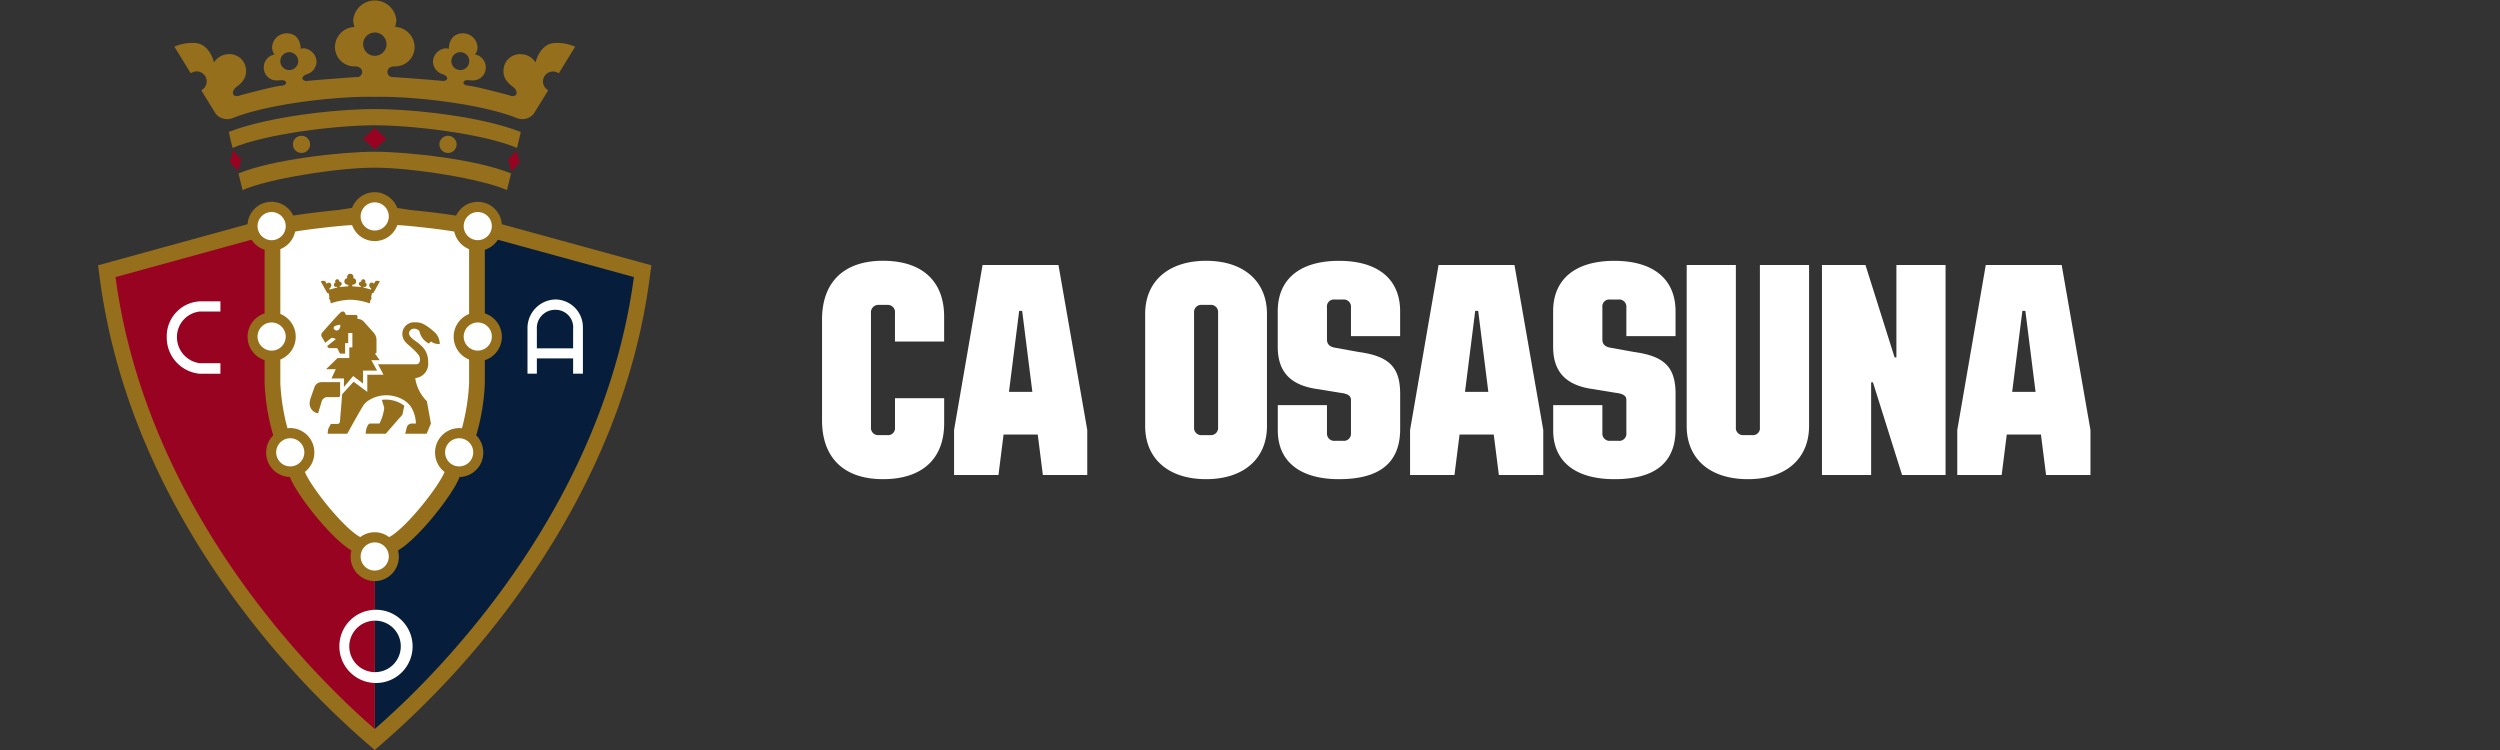 <svg xmlns="http://www.w3.org/2000/svg" xmlns:xlink="http://www.w3.org/1999/xlink" width="300" height="90" viewBox="0 0 300 90">
  <rect x="0" y="0" width="300" height="90" fill="#333333" stroke="none"/>
  <defs>
    <clipPath id="clip-path">
      <rect id="Rectangle_12525" data-name="Rectangle 12525" width="66.397" height="90" fill="none"/>
    </clipPath>
    <clipPath id="clip-Team_Header_Logo_300x90">
      <rect width="300" height="90"/>
    </clipPath>
  </defs>
  <g id="Team_Header_Logo_300x90" clip-path="url(#clip-Team_Header_Logo_300x90)">
    <g id="CA_Osasuna_OL" data-name="CA Osasuna OL">
      <g id="Group_35266" data-name="Group 35266" transform="translate(11.766 0)">
        <path id="Path_25075" data-name="Path 25075" d="M10.991,13.949,11.966,15l.392-1.379-.986-1.1Z" transform="translate(4.834 5.507)" fill="#980321"/>
        <g id="Group_35265" data-name="Group 35265" transform="translate(0 0)">
          <g id="Group_35264" data-name="Group 35264" clip-path="url(#clip-path)">
            <path id="Path_25076" data-name="Path 25076" d="M39.6,7.334a1.074,1.074,0,1,1,1.074,1.073A1.073,1.073,0,0,1,39.6,7.334M30.408,6.7a1.4,1.4,0,1,1,1.408-1.4,1.4,1.4,0,0,1-1.408,1.4M20.145,8.407a1.073,1.073,0,1,1,1.074-1.073,1.073,1.073,0,0,1-1.074,1.073M52.1,5.156c-1.88,0-2.4,2.335-2.4,2.335A2.116,2.116,0,0,0,47.968,6.5a1.986,1.986,0,0,0-2.111,2.083c0,1.181,1.083,1.751,1.322,1.991.626.769-.037,1.16-.625.86-.4-.112-4.322-1.142-4.867-1.142-.92-.071-.724-.678-.174-.678.252.014.455.033.6.033a1.533,1.533,0,0,0,1.615-1.434A1.594,1.594,0,0,0,42.438,6.53a1.5,1.5,0,0,0,.3-.782A1.746,1.746,0,0,0,40.994,4c-1.752,0-1.7,1.863-1.7,1.863a2.038,2.038,0,0,0-.314-.069,1.688,1.688,0,0,0-1.592,1.59A1.629,1.629,0,0,0,38.6,8.921c.559.186.757.729,0,.8-.344-.058-5.64-.472-6.054-.472-.788,0-.966-1.294.282-1.284a2.324,2.324,0,0,0,2.361-2.291,2.431,2.431,0,0,0-2.344-2.439A3.631,3.631,0,0,0,33,2.429a2.6,2.6,0,0,0-5.18,0,3.689,3.689,0,0,0,.156.808,2.431,2.431,0,0,0-2.344,2.439,2.325,2.325,0,0,0,2.361,2.291c1.248-.01,1.071,1.284.284,1.284-.413,0-5.712.415-6.054.472-.757-.073-.557-.616,0-.8a1.626,1.626,0,0,0,1.2-1.542,1.687,1.687,0,0,0-1.591-1.59,2.038,2.038,0,0,0-.314.069S21.577,4,19.824,4a1.746,1.746,0,0,0-1.738,1.752,1.508,1.508,0,0,0,.292.782,1.593,1.593,0,0,0-1.286,1.686A1.533,1.533,0,0,0,18.708,9.65c.141,0,.343-.019.593-.033.553,0,.749.608-.173.678-.543,0-4.466,1.029-4.865,1.142-.589.3-1.251-.091-.626-.86.24-.24,1.323-.811,1.323-1.991A1.986,1.986,0,0,0,12.848,6.5a2.116,2.116,0,0,0-1.734.989s-.517-2.335-2.4-2.335A5.339,5.339,0,0,0,6.362,5.6S7.279,7.094,8.33,8.8a1.2,1.2,0,1,1,1.257,2.036c.9,1.46,1.666,2.7,1.764,2.848a1.791,1.791,0,0,0,2.053.467c4.335-1.729,12.709-2.638,17-2.53,4.294-.108,12.667.8,17.006,2.53a1.789,1.789,0,0,0,2.052-.467c.1-.153.864-1.388,1.764-2.848A1.2,1.2,0,1,1,52.488,8.8c1.047-1.7,1.967-3.192,1.967-3.192A5.328,5.328,0,0,0,52.1,5.156" transform="translate(2.798 0)" fill="#966f1c"/>
            <path id="Path_25077" data-name="Path 25077" d="M18.3,12.346a1.03,1.03,0,1,1-1.032-1.029A1.03,1.03,0,0,1,18.3,12.346" transform="translate(7.144 4.977)" fill="#966f1c"/>
            <path id="Path_25078" data-name="Path 25078" d="M28.415,9.092c4.78,0,12.892.919,17.521,2.746-.174.8-.291,1.25-.459,1.915-3.951-1.686-12.423-2.717-17.062-2.717S15.3,12.067,11.354,13.753c-.168-.665-.288-1.114-.459-1.915,4.626-1.827,12.739-2.746,17.52-2.746" transform="translate(4.792 3.998)" fill="#966f1c"/>
            <path id="Path_25079" data-name="Path 25079" d="M28.056,12.648c4.095,0,12.339.943,16.348,2.6-.131.54-.346,1.515-.488,2-2.976-1.345-11.364-2.69-15.86-2.69s-12.882,1.345-15.86,2.69c-.143-.488-.356-1.463-.487-2,4.008-1.659,12.253-2.6,16.346-2.6" transform="translate(5.15 5.562)" fill="#966f1c"/>
            <path id="Path_25080" data-name="Path 25080" d="M28.451,12.346a1.031,1.031,0,1,0,1.031-1.029,1.031,1.031,0,0,0-1.031,1.029" transform="translate(12.513 4.977)" fill="#966f1c"/>
            <path id="Path_25081" data-name="Path 25081" d="M23.493,10.662l1.41,1.3-1.41,1.25-1.41-1.25Z" transform="translate(9.713 4.689)" fill="#980321"/>
            <path id="Path_25082" data-name="Path 25082" d="M35.166,12.549l-.986,1.1.392,1.381.975-1.053Z" transform="translate(15.033 5.519)" fill="#980321"/>
            <path id="Path_25083" data-name="Path 25083" d="M48.444,19.864a2.877,2.877,0,0,0-5.477-1.027c-1.05-.19-3.625-.507-5.421-.672L35.9,17.909c-.009-.023-.014-.048-.026-.072-.017-.043-.037-.085-.058-.13s-.032-.071-.049-.1-.045-.082-.068-.122-.037-.068-.06-.1-.048-.076-.075-.112a1.019,1.019,0,0,0-.073-.1c-.024-.035-.05-.069-.078-.1-.049-.06-.1-.118-.155-.176-.026-.024-.053-.048-.078-.073s-.072-.068-.111-.1-.058-.048-.088-.071a1.188,1.188,0,0,0-.117-.089c-.027-.022-.059-.042-.088-.063-.046-.029-.092-.058-.137-.084-.027-.017-.055-.032-.082-.048-.073-.042-.15-.076-.226-.111-.014-.007-.033-.012-.046-.019-.066-.026-.132-.05-.2-.073L34,16.134c-.053-.017-.112-.032-.168-.045l-.1-.02c-.06-.012-.118-.022-.18-.027l-.084-.012c-.092-.009-.181-.013-.272-.013s-.181,0-.271.013c-.029,0-.058.007-.085.012a1.8,1.8,0,0,0-.18.027l-.1.02c-.058.013-.114.027-.17.045l-.088.024c-.065.023-.131.048-.2.073-.014.007-.032.012-.048.019a2.474,2.474,0,0,0-.223.111.764.764,0,0,0-.082.048c-.048.026-.092.055-.137.084l-.092.063c-.037.027-.078.059-.115.089s-.06.046-.086.069-.076.069-.112.1-.05.048-.076.072c-.055.058-.107.115-.157.176-.027.032-.05.066-.075.1s-.052.068-.076.1-.049.073-.072.111-.043.069-.065.105-.043.078-.063.118-.035.072-.052.109-.04.084-.058.124l-.026.073-1.649.256c-1.793.166-4.368.482-5.419.672a2.877,2.877,0,0,0-5.477,1.027L0,24.791.223,26.46C1.813,38.349,6.4,50.053,13.868,61.247a105.417,105.417,0,0,0,18.1,20.644L33.2,82.955h0l1.228-1.064a105.427,105.427,0,0,0,18.1-20.644c7.465-11.195,12.06-22.9,13.647-34.787l.222-1.669Z" transform="translate(0 7.044)" fill="#966f1c"/>
            <path id="Path_25084" data-name="Path 25084" d="M23.059,78.691c9.439-8.187,27.567-27.77,31.1-54.232L37.84,19.981a2.918,2.918,0,0,1-1.567,1.2v7.638a2.949,2.949,0,0,1,0,5.612v2.76a25.934,25.934,0,0,1-1,6.147c0,.006-.02.043-.042.1a2.945,2.945,0,0,1,.854,2.082,2.914,2.914,0,0,1-2.851,2.931l-.049.137c-.87,2.117-4.885,7.249-7.333,8.676a2.769,2.769,0,0,1,.065.311.866.866,0,0,1,.012.091.94.94,0,0,1,.012.109c.006.081.012.158.012.24a2.916,2.916,0,0,1-2.89,2.934Z" transform="translate(10.142 8.788)" fill="#061e3b"/>
            <path id="Path_25085" data-name="Path 25085" d="M32.561,60.947a2.917,2.917,0,0,1-2.894-2.933c0-.082.007-.161.013-.24,0-.037.007-.073.01-.111s.01-.06.014-.091c.016-.107.037-.209.062-.311-2.445-1.427-6.459-6.56-7.33-8.675l-.052-.138a2.914,2.914,0,0,1-2.849-2.931,2.949,2.949,0,0,1,.855-2.082c-.023-.056-.039-.092-.042-.1a25.934,25.934,0,0,1-1-6.145V34.428a2.947,2.947,0,0,1,0-5.611v-7.64a2.914,2.914,0,0,1-1.568-1.2L1.455,24.46C4.991,50.921,23.118,70.5,32.561,78.691Z" transform="translate(0.64 8.788)" fill="#980321"/>
            <path id="Path_25086" data-name="Path 25086" d="M24.785,56.2a2.853,2.853,0,0,1,3.458,0l.006,0c1.918-.985,5.869-5.918,6.649-7.815a2.961,2.961,0,0,1-1.139-2.331,2.918,2.918,0,0,1,2.891-2.936,2.785,2.785,0,0,1,.333.022,25,25,0,0,0,.86-5.414V34.893a2.946,2.946,0,0,1,0-5.47V21.645a2.936,2.936,0,0,1-1.778-2.105c-1.268-.249-5.877-.775-6.838-.775l-.009.013.01-.014a2.876,2.876,0,0,1-5.421,0l.007.013-.007-.013c-.959,0-5.568.526-6.835.775a2.947,2.947,0,0,1-1.78,2.105v7.778a2.948,2.948,0,0,1,0,5.47v2.831a25.083,25.083,0,0,0,.858,5.414,2.8,2.8,0,0,1,.333-.022,2.917,2.917,0,0,1,2.891,2.936,2.959,2.959,0,0,1-1.137,2.331c.78,1.9,4.73,6.83,6.648,7.815" transform="translate(6.682 8.252)" fill="#fff"/>
            <path id="Path_25087" data-name="Path 25087" d="M16.674,19.387a1.69,1.69,0,1,1-1.69-1.715,1.7,1.7,0,0,1,1.69,1.715" transform="translate(5.847 7.772)" fill="#fff"/>
            <path id="Path_25088" data-name="Path 25088" d="M16.674,28.591a1.69,1.69,0,1,1-1.69-1.715,1.7,1.7,0,0,1,1.69,1.715" transform="translate(5.847 11.82)" fill="#fff"/>
            <path id="Path_25089" data-name="Path 25089" d="M18.224,38.24a1.689,1.689,0,1,1-1.687-1.715,1.7,1.7,0,0,1,1.687,1.715" transform="translate(6.53 16.064)" fill="#fff"/>
            <path id="Path_25090" data-name="Path 25090" d="M30.475,19.387a1.688,1.688,0,1,0,1.687-1.715,1.7,1.7,0,0,0-1.687,1.715" transform="translate(13.403 7.772)" fill="#fff"/>
            <path id="Path_25091" data-name="Path 25091" d="M21.885,18.58a1.69,1.69,0,1,0,1.69-1.715,1.7,1.7,0,0,0-1.69,1.715" transform="translate(9.625 7.417)" fill="#fff"/>
            <path id="Path_25092" data-name="Path 25092" d="M21.885,46.92a1.69,1.69,0,1,0,1.69-1.715,1.7,1.7,0,0,0-1.69,1.715" transform="translate(9.625 19.881)" fill="#fff"/>
            <path id="Path_25093" data-name="Path 25093" d="M30.475,28.591a1.688,1.688,0,1,0,1.687-1.715,1.7,1.7,0,0,0-1.687,1.715" transform="translate(13.403 11.82)" fill="#fff"/>
            <path id="Path_25094" data-name="Path 25094" d="M28.923,38.24a1.689,1.689,0,1,0,1.69-1.715,1.7,1.7,0,0,0-1.69,1.715" transform="translate(12.721 16.064)" fill="#fff"/>
            <path id="Path_25095" data-name="Path 25095" d="M12.166,32.542v1.266H9.719a4.351,4.351,0,0,1-3.993-4.4,4.186,4.186,0,0,1,3.993-4.292h2.448v1.22H9.719A3.07,3.07,0,0,0,6.95,29.4a3.155,3.155,0,0,0,2.769,3.143c1.2,0,2.448,0,2.448,0" transform="translate(2.518 11.044)" fill="#fff"/>
            <path id="Path_25096" data-name="Path 25096" d="M39.134,26.2a2.183,2.183,0,0,0-2.219,2.32v2.3h4.351v-2.3a2.108,2.108,0,0,0-2.132-2.32m3.306,2.153v5.514H41.266V32.034H36.915v1.833H35.792V28.353a3.436,3.436,0,0,1,3.342-3.394,3.33,3.33,0,0,1,3.306,3.394" transform="translate(15.742 10.977)" fill="#fff"/>
            <path id="Path_25097" data-name="Path 25097" d="M24.44,52.128a3.089,3.089,0,1,0,3.041,3.088,3.067,3.067,0,0,0-3.041-3.088m0-1.306a4.394,4.394,0,1,1-4.328,4.394,4.367,4.367,0,0,1,4.328-4.394" transform="translate(8.846 22.352)" fill="#fff"/>
            <path id="Path_25098" data-name="Path 25098" d="M25.055,31.03l.176-.13V29.411a1.363,1.363,0,0,0-.337-.907s-.945-1.055-1.169-1.3a.971.971,0,0,0-.776-.346v-.232c0-.183-.04-.248-.242-.248h-.93c-.138.019-.233.019-.335-.258-.1-.232-.384-.18-.543-.019-.268.212-2.121,2.322-2.181,2.384a.473.473,0,0,0,0,.61l.359.619s.649-.5.693-.543c.206-.135.579.105.579.105l-1.018.816s.035.266.259.266h.93l.33.661.613-.007v-1.25h.373v-1.22h.5v1.731h-.371v1.279H20.556l-1.375,1.333h1.166l-.517,1.11,1.5.006-.013,1.024,1.116-1.32,1.186.906V33.058H25.3l-.687-1.253h1Zm-4.587-2.782a.5.5,0,0,1-.369-.222v-.167c.022-.177.649-.32.744-.3.013.013.048.012.048.157,0,.127-.127.527-.423.527" transform="translate(8.183 11.417)" fill="#966f1c"/>
            <path id="Path_25099" data-name="Path 25099" d="M19.037,24.588s.246.441.259.465a.208.208,0,0,0,.206.094c.017.085.053.256.094.442l-.048.227.128.141c.035.161.063.291.072.328s.014.063.02.086a7.372,7.372,0,0,1,2.338-.438,7.387,7.387,0,0,1,2.337.438c.012-.04.024-.1.037-.167.007-.032.029-.125.053-.246l.13-.143-.048-.24c.037-.174.072-.338.091-.429a.2.2,0,0,0,.207-.094c.014-.024.261-.465.261-.465l.184-.333.291-.521a.714.714,0,0,0-.347-.073c-.278,0-.354.382-.354.382a.3.3,0,0,0-.566.179.437.437,0,0,0,.194.325c.092.125,0,.19-.092.141-.059-.019-.636-.187-.717-.187-.135-.01-.107-.111-.026-.111.037,0,.068.006.088.006a.236.236,0,0,0,.239-.233.253.253,0,0,0-.19-.276.258.258,0,0,0,.043-.128.272.272,0,0,0-.256-.285c-.258,0-.251.3-.251.3a.292.292,0,0,0-.046-.01.263.263,0,0,0-.056.511c.082.03.111.118,0,.13-.052-.009-.832-.076-.893-.076-.115,0-.143-.212.042-.21a.361.361,0,0,0,.348-.373.376.376,0,0,0-.347-.4.668.668,0,0,0,.023-.132.382.382,0,1,0-.763,0,.668.668,0,0,0,.023.132.375.375,0,0,0-.346.4.361.361,0,0,0,.348.373c.184,0,.158.21.042.21-.06,0-.841.068-.893.076-.111-.012-.082-.1,0-.13a.263.263,0,0,0-.056-.511.292.292,0,0,0-.046.01s.007-.3-.252-.3a.272.272,0,0,0-.255.285.258.258,0,0,0,.043.128.253.253,0,0,0-.189.276.235.235,0,0,0,.236.233c.022,0,.052,0,.089-.006.081,0,.109.1-.026.111-.081,0-.658.168-.717.187-.088.049-.184-.016-.094-.141a.434.434,0,0,0,.2-.325.31.31,0,0,0-.311-.34.314.314,0,0,0-.256.161s-.075-.382-.353-.382a.72.72,0,0,0-.347.073l.291.521Z" transform="translate(8.164 10.036)" fill="#966f1c"/>
            <path id="Path_25100" data-name="Path 25100" d="M29.462,27.63a.8.8,0,0,1,.681.289,2.151,2.151,0,0,0,1.146,1.492l.248-.251a1.5,1.5,0,0,0,1.05.3,1.938,1.938,0,0,0-.782-1.548,5.849,5.849,0,0,0-1.091-.793,1.981,1.981,0,0,0-1.076-.252,1.406,1.406,0,0,0-1.543,1.394c0,.878.793,1.329,1.1,1.634.861.8,1.018,1.029,1.018,1.427,0,.371-.179.574-.41.574h-4.63l.665,1.257H23.891v2.06l-1.64-1.221-1.374,1.5s-.258,3.183-.268,3.247a.292.292,0,0,1-.311.317h-.783s-.278.528-.289.546a2.834,2.834,0,0,0-.086.632h2.348s1.778-3.242,2.006-3.5a3.191,3.191,0,0,1,.386-.387,4.043,4.043,0,0,1,2.24-.73,4.1,4.1,0,0,1,2.059.526,3.08,3.08,0,0,1,.913.8,4.01,4.01,0,0,1,.632,2.069h-.482a.616.616,0,0,0-.59.392c-.022.088-.215.829-.215.829h2.574l.515-1.221-.484-2.681a4.907,4.907,0,0,1-1.384-2.671v-.108a1.708,1.708,0,0,0,1.535-1.886,2.531,2.531,0,0,0-.934-2.092c-.413-.419-1.356-.855-1.356-1.379a.579.579,0,0,1,.559-.566" transform="translate(8.418 11.814)" fill="#966f1c"/>
            <path id="Path_25101" data-name="Path 25101" d="M21.292,33.371v-1.52h-2.25a.9.9,0,0,0-.8.524c-.05.138-.547,1.558-.547,1.558s-.055.3-.055.382a1.186,1.186,0,0,0,1.009,1.274s.445-1.469.451-1.5a.767.767,0,0,1,.557-.441h1.372c.2,0,.268-.078.268-.272" transform="translate(7.756 14.008)" fill="#966f1c"/>
            <path id="Path_25102" data-name="Path 25102" d="M24.242,33.333l.239.773a.561.561,0,0,1,.045.239,5.457,5.457,0,0,1-.569,1.83H22.809c-.219,0-.5.638-.5,1.221h2.4l2.006-2.288s.22-1.05.225-1.074a3.711,3.711,0,0,0-2.7-.7" transform="translate(9.81 14.652)" fill="#966f1c"/>
          </g>
        </g>
      </g>
      <path id="Real_sociedad" data-name="Real sociedad" d="M7.956.5c4.716,0,7.344-2.448,7.344-6.7V-9.216H9.4v3.492a.837.837,0,0,1-.936.936H7.488a.864.864,0,0,1-.972-.936V-19.44a.89.89,0,0,1,.972-.972H8.46a.864.864,0,0,1,.936.972v3.42h5.9v-2.988c0-4.248-2.628-6.7-7.344-6.7-4.68,0-7.308,2.556-7.308,7.056v12.1C.648-2.052,3.276.5,7.956.5ZM16.488,0h5.328l.612-4.86h4.1L27.144,0h5.328V-5.4L29.016-25.2H19.908L16.488-5.4Zm6.588-9.972,1.224-9.72h.36l1.224,9.72ZM46.728.5c4.5,0,7.308-2.448,7.308-6.372V-19.332c0-3.924-2.808-6.372-7.308-6.372s-7.308,2.448-7.308,6.372V-5.868C39.42-1.944,42.228.5,46.728.5Zm-1.44-6.228V-19.476a.864.864,0,0,1,.972-.936H47.2a.864.864,0,0,1,.972.936V-5.724a.864.864,0,0,1-.972.936H46.26A.864.864,0,0,1,45.288-5.724ZM62.676.5c4.9,0,7.344-1.98,7.344-6.012V-9.72c0-3.2-1.3-4.536-4.968-5.04l-2.772-.5c-.72-.108-1.044-.432-1.044-1.008v-3.852a.837.837,0,0,1,.936-.936h.972a.864.864,0,0,1,.972.936v3.456h5.9v-2.988c0-3.852-2.664-6.048-7.344-6.048s-7.344,2.2-7.344,6.048v4.248c0,3.06,1.548,4.68,4.9,5.112l2.628.432c.9.108,1.26.36,1.26.864v3.96a.853.853,0,0,1-.936.936H62.172a.87.87,0,0,1-.936-.936V-8.388h-5.9v3.024C55.332-1.62,58,.5,62.676.5ZM71.208,0h5.328l.612-4.86h4.1L81.864,0h5.328V-5.4L83.736-25.2H74.628L71.208-5.4ZM77.8-9.972l1.224-9.72h.36L80.6-9.972ZM95.724.5c4.9,0,7.344-1.98,7.344-6.012V-9.72c0-3.2-1.3-4.536-4.968-5.04l-2.772-.5c-.72-.108-1.044-.432-1.044-1.008v-3.852a.837.837,0,0,1,.936-.936h.972a.864.864,0,0,1,.972.936v3.456h5.9v-2.988c0-3.852-2.664-6.048-7.344-6.048s-7.344,2.2-7.344,6.048v4.248c0,3.06,1.548,4.68,4.9,5.112l2.628.432c.9.108,1.26.36,1.26.864v3.96a.853.853,0,0,1-.936.936H95.22a.87.87,0,0,1-.936-.936V-8.388h-5.9v3.024C88.38-1.62,91.044.5,95.724.5Zm16.02,0c4.68,0,7.344-2.556,7.344-6.372V-25.2h-5.9V-5.724a.837.837,0,0,1-.936.936H111.24a.853.853,0,0,1-.936-.936V-25.2h-5.9V-5.868C104.4-2.052,107.064.5,111.744.5Zm8.892-.5h5.9V-11.124h.216L130.248,0h5.22V-25.2h-5.9v11.088h-.216L125.856-25.2h-5.22Zm16.236,0H142.2l.612-4.86h4.1L147.528,0h5.328V-5.4L149.4-25.2h-9.108l-3.42,19.8Zm6.588-9.972,1.224-9.72h.36l1.224,9.72Z" transform="translate(98 57)" fill="#fff"/>
    </g>
  </g>
</svg>
